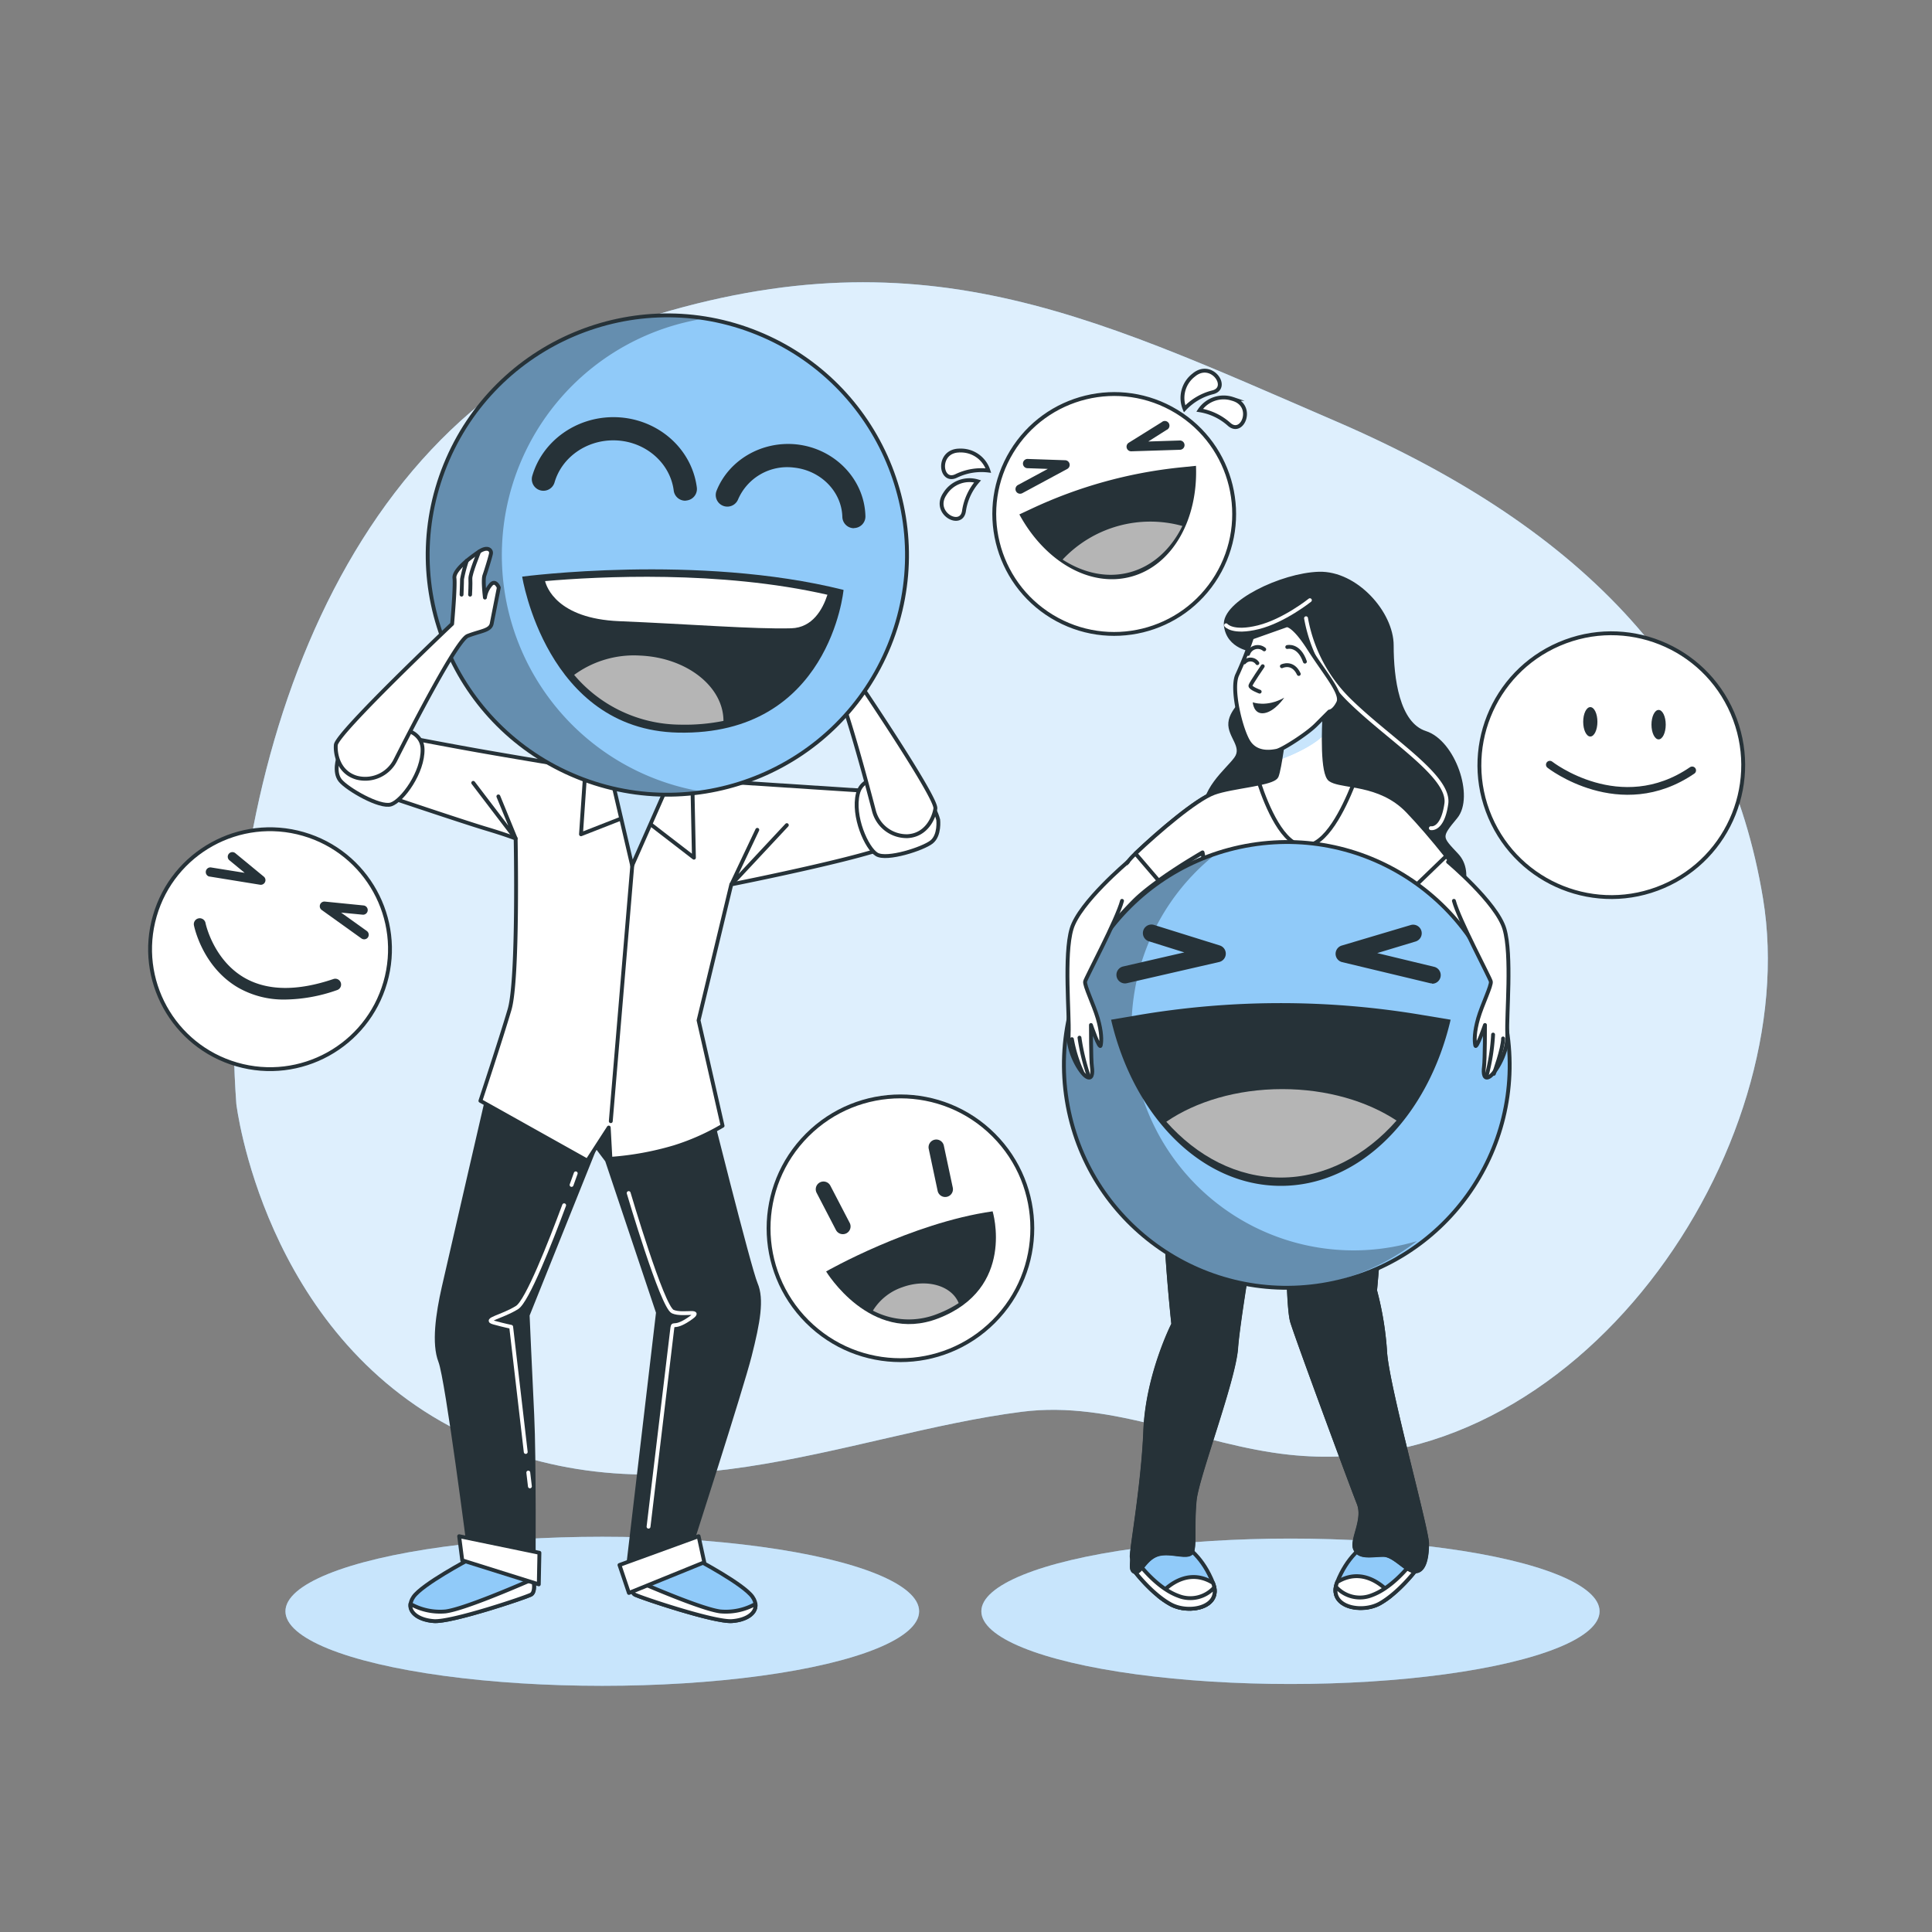 <svg xmlns="http://www.w3.org/2000/svg" xmlns:xlink="http://www.w3.org/1999/xlink" viewBox="0 0 500 500"><rect x="0" y="0" width="500" height="500" fill="#808080" stroke="none"/><defs><clipPath id="freepik--clip-path--inject-17"><path d="M350.15,203.27c-2.63-.46-4.77-.73-5.89-1.51-2.11-1.48-1.76-12.53-1.41-18.4L341,181.6l-8.61,7.68s-1.16,9.58-2,11.61c-.34.78-2.15,1.35-4.51,1.85,1.93,5.8,6.17,16.18,11.74,16.18S347.77,209.14,350.15,203.27Z" style="fill:#fff;stroke:#263238;stroke-linecap:round;stroke-linejoin:round"></path></clipPath><clipPath id="freepik--clip-path-2--inject-17"><circle cx="331.48" cy="275.79" r="57.51" transform="matrix(0.99, -0.16, 0.16, 0.99, -39.27, 55.6)" style="fill:#90CAF9;stroke:#263238;stroke-linecap:round;stroke-linejoin:round"></circle></clipPath><clipPath id="freepik--clip-path-3--inject-17"><path d="M158,200l5.6,24,10-22.64-5.12-.33-7.61-.53Z" style="fill:#fff;stroke:#263238;stroke-linecap:round;stroke-linejoin:round"></path></clipPath><clipPath id="freepik--clip-path-4--inject-17"><circle cx="172.72" cy="143.65" r="62.01" transform="translate(-25.37 249.63) rotate(-67.9)" style="fill:#90CAF9;stroke:#263238;stroke-linecap:round;stroke-linejoin:round"></circle></clipPath></defs><g id="freepik--background-simple--inject-17"><path d="M61.16,285.67s6.94,59.25,57.59,84.65,100.17.88,145.66-4.95c23.83-3.06,45.95,8.64,69.32,11.12,74.72,7.95,133.18-79.5,122.53-144-9.21-55.78-45.12-95.22-110.46-123.43S235.52,58.46,159.74,84.72,55.6,209,61.16,285.67Z" style="fill:#90CAF9"></path><path d="M61.16,285.67s6.94,59.25,57.59,84.65,100.17.88,145.66-4.95c23.83-3.06,45.95,8.64,69.32,11.12,74.72,7.95,133.18-79.5,122.53-144-9.21-55.78-45.12-95.22-110.46-123.43S235.52,58.46,159.74,84.72,55.6,209,61.16,285.67Z" style="fill:#fff;opacity:0.7"></path></g><g id="freepik--smiley-faces--inject-17"><path d="M310.47,106.17a15,15,0,0,1,7.61,3.63c3.51,3.16,6.75-4.91.94-6.56A7.45,7.45,0,0,0,310.47,106.17Z" style="fill:#fff;stroke:#263238;stroke-miterlimit:10"></path><path d="M306.57,105.8a15,15,0,0,1,7.27-4.27c4.59-1.13-.29-8.34-4.91-4.46A7.46,7.46,0,0,0,306.57,105.8Z" style="fill:#fff;stroke:#263238;stroke-miterlimit:10"></path><path d="M253,124.57a15,15,0,0,0-3.52,7.66c-.66,4.69-8.33.56-4.93-4.43A7.46,7.46,0,0,1,253,124.57Z" style="fill:#fff;stroke:#263238;stroke-miterlimit:10"></path><path d="M255.79,121.78a15,15,0,0,0-8.32,1.39c-4.25,2.07-5.13-6.59.91-6.57A7.47,7.47,0,0,1,255.79,121.78Z" style="fill:#fff;stroke:#263238;stroke-miterlimit:10"></path><circle cx="288.37" cy="133.03" r="31.04" transform="translate(25 310.49) rotate(-58.74)" style="fill:#fff;stroke:#263238;stroke-miterlimit:10"></circle><path d="M264.32,127.73a1.19,1.19,0,0,1-1.37-.58,1.21,1.21,0,0,1,.49-1.63l7.73-4.17-5.17-.18a1.2,1.2,0,1,1,.08-2.39l9.6.33a1.2,1.2,0,0,1,.53,2.25l-11.63,6.27A.93.93,0,0,1,264.32,127.73Z" style="fill:#263238"></path><path d="M305.7,116.35a1.26,1.26,0,0,1-.28.05l-12.63.4a1.2,1.2,0,0,1-.67-2.22l8.53-5.32a1.2,1.2,0,1,1,1.26,2l-4.74,3,8.17-.26a1.2,1.2,0,0,1,.36,2.35Z" style="fill:#263238"></path><path d="M263.81,133.13c6.58,12.13,18.26,19.05,29,16.09s17.26-14.88,16.71-28.66l-4.15.42a119.25,119.25,0,0,0-38.31,10.63Z" style="fill:#263238"></path><path d="M306,136.12a31.13,31.13,0,0,0-31,8.7c5.46,3.53,11.62,4.88,17.5,3.26S303.11,142.05,306,136.12Z" style="fill:#b5b5b5"></path><circle cx="69.88" cy="245.64" r="31.04" transform="translate(-185.5 244.67) rotate(-73.9)" style="fill:#fff;stroke:#263238;stroke-miterlimit:10"></circle><path d="M54,226.8a1.21,1.21,0,0,1-.73-1.3,1.19,1.19,0,0,1,1.38-1l8.67,1.39-4-3.29a1.2,1.2,0,0,1,1.52-1.85l7.42,6.11a1.18,1.18,0,0,1,.33,1.42,1.21,1.21,0,0,1-1.28.69l-13-2.11A1.11,1.11,0,0,1,54,226.8Z" style="fill:#263238"></path><path d="M93.78,243a1.23,1.23,0,0,1-.25-.14l-10.27-7.36a1.2,1.2,0,0,1,.82-2.17l10,1a1.2,1.2,0,1,1-.23,2.39l-5.57-.54,6.65,4.76a1.21,1.21,0,0,1,.27,1.68A1.2,1.2,0,0,1,93.78,243Z" style="fill:#263238"></path><path d="M73.79,258.68a23.75,23.75,0,0,1-12.1-3.05c-9.27-5.36-11.41-15.73-11.5-16.17a1.5,1.5,0,0,1,3-.58h0c0,.09,2,9.51,10.08,14.17,5.91,3.39,13.63,3.5,23,.33a1.5,1.5,0,0,1,1,2.84A41.78,41.78,0,0,1,73.79,258.68Z" style="fill:#263238"></path><circle cx="233.03" cy="317.88" r="34.13" transform="translate(-156.52 257.88) rotate(-45)" style="fill:#fff;stroke:#263238;stroke-miterlimit:10"></circle><path d="M213.8,329.05s21.94-12.53,43.09-15.56c0,0,6.07,20-14.15,27.74C225.22,347.94,213.8,329.05,213.8,329.05Z" style="fill:#263238"></path><path d="M218.12,319.4a2,2,0,0,1-1.78-1.08l-5-9.62a2,2,0,1,1,3.56-1.84l5,9.62a2,2,0,0,1-.85,2.7A2,2,0,0,1,218.12,319.4Z" style="fill:#263238"></path><path d="M244.66,309.78a2,2,0,0,1-2-1.58l-2.32-10.95a2,2,0,0,1,3.91-.83l2.33,10.95a2,2,0,0,1-2,2.41Z" style="fill:#263238"></path><path d="M248.11,337.24c-1.84-4.54-8.27-6.39-14.55-4.12a14.35,14.35,0,0,0-7.65,6.07,20,20,0,0,0,16.71.84A28.7,28.7,0,0,0,248.11,337.24Z" style="fill:#b5b5b5"></path><circle cx="417" cy="198.07" r="34.13" transform="translate(-44.32 180.65) rotate(-23.25)" style="fill:#fff;stroke:#263238;stroke-miterlimit:10"></circle><path d="M401.1,197.9s18.17,14.24,36.83,1.48" style="fill:none;stroke:#263238;stroke-linecap:round;stroke-linejoin:round;stroke-width:2px"></path><path d="M431.09,187.54c0,2.1-.83,3.81-1.84,3.81s-1.85-1.71-1.85-3.81.83-3.81,1.85-3.81S431.09,185.44,431.09,187.54Z" style="fill:#263238"></path><path d="M413.41,186.8c0,2.1-.82,3.81-1.84,3.81s-1.84-1.71-1.84-3.81.82-3.8,1.84-3.8S413.41,184.7,413.41,186.8Z" style="fill:#263238"></path></g><g id="freepik--character-2--inject-17"><ellipse cx="333.97" cy="417" rx="80" ry="18.82" style="fill:#90CAF9"></ellipse><ellipse cx="333.97" cy="417" rx="80" ry="18.82" style="fill:#fff;opacity:0.5"></ellipse><path d="M324.24,168.2s-6.38-.58-7-6.38,14.51-13.06,24.08-13.35,18.86,10.16,18.86,18.57,1.45,20.31,8.71,22.64,12.18,16.53,7.83,21.76-4.06,5.22.29,9.86.58,12.77-2.32,14.51-11.61,4.35-31.05,2.61-31-19.44-31.92-26.69,5.81-12.19,8.13-15.38-1.74-5.8-1.45-9.29,4.64-6.38,5.8-9.28S324.24,168.2,324.24,168.2Z" style="fill:#263238;stroke:#263238;stroke-linecap:round;stroke-linejoin:round"></path><path d="M338,160a39.45,39.45,0,0,0,11.67,21.67C360,191.67,375.31,201,374.31,208s-4,6.33-4,6.33" style="fill:none;stroke:#fff;stroke-linecap:round;stroke-linejoin:round"></path><path d="M339,155.33s-6.66,5.34-13.33,7-8.36-.51-8.36-.51" style="fill:none;stroke:#fff;stroke-linecap:round;stroke-linejoin:round"></path><path d="M293.77,406.83s4.32,5.67,9.16,8.34,13.5.83,11-5.5-6.5-9.67-9.5-10.84S293.62,400.66,293.77,406.83Z" style="fill:#90CAF9;stroke:#263238;stroke-linecap:round;stroke-linejoin:round"></path><path d="M299.93,413l0,.15a21.5,21.5,0,0,0,3,2c4.83,2.66,13.5.83,11-5.5C306.09,404.83,299.93,413,299.93,413Z" style="fill:#fff;stroke:#263238;stroke-linecap:round;stroke-linejoin:round"></path><path d="M302.93,415.17c4.53,2.5,12.42,1,11.34-4.36a8.34,8.34,0,0,1-9.34,2.19c-4.82-1.77-8.95-6.62-10.66-8.85a6.67,6.67,0,0,0-.5,2.68S298.09,412.5,302.93,415.17Z" style="fill:#fff;stroke:#263238;stroke-linecap:round;stroke-linejoin:round"></path><path d="M366.21,406.61s-4.32,5.67-9.15,8.34-13.5.83-11-5.5,6.5-9.67,9.5-10.83S366.36,400.44,366.21,406.61Z" style="fill:#90CAF9;stroke:#263238;stroke-linecap:round;stroke-linejoin:round"></path><path d="M360.06,412.78l-.05.16a21.06,21.06,0,0,1-2.95,2c-4.84,2.67-13.5.83-11-5.5C353.89,404.62,360.06,412.78,360.06,412.78Z" style="fill:#fff;stroke:#263238;stroke-linecap:round;stroke-linejoin:round"></path><path d="M357.06,415c-4.53,2.5-12.43,1.05-11.34-4.36a8.33,8.33,0,0,0,9.34,2.19c4.81-1.77,8.95-6.62,10.66-8.84a6.82,6.82,0,0,1,.49,2.67S361.89,412.28,357.06,415Z" style="fill:#fff;stroke:#263238;stroke-linecap:round;stroke-linejoin:round"></path><path d="M332.37,189.28s-1.16,9.58-2,11.61-11.61,2.61-16.25,4.35-14.51,10.15-20.61,16-11.6,21.18-11.6,23.21,6.09-5.8,11.6-11.31,17.7-12.48,17.7-12.48,4.37,21.59,4.95,23.91,0,6.19,0,7.06-12.19,22-14.22,39.75,1.74,51.36,1.74,51.36-6.67,13.06-7.25,27.57-3.78,31.63-3.49,32.79-.58,3.48.87,3.77,2.62-3.77,6.1-4.64,8.12,1.45,8.7-.87,0-7,.58-13.06,10.16-31.05,10.74-39.46,7.54-49.62,9-51.65l1.46-2s1.45-3.49,2.32.29,0,41.2,1.74,46.71,15.45,42.53,17.19,46.89-2,9.57-.87,11.89,4.35,1.45,7.25,1.45,5.92,4.26,8.24,4.26,3.08-3.39,3.08-7.16S359.06,359,358.48,350a82.12,82.12,0,0,0-2.61-16s3.77-41.5,2.9-50.49-8.41-31.92-8.41-31.92l5.22-28.65s16,9,21.47,16.25,9.29,7,8.71,1.16-14.22-22.92-21.48-30.47-17.12-6.09-20-8.12-1.16-22.06-1.16-22.06Z" style="fill:#fff;stroke:#263238;stroke-linecap:round;stroke-linejoin:round"></path><path d="M350.72,400.9c1.16,2.32,4.35,1.45,7.25,1.45s5.92,4.26,8.24,4.26,3.08-3.39,3.08-7.16S359.06,359,358.48,350a82.12,82.12,0,0,0-2.61-16s3.77-41.5,2.9-50.49a52.71,52.71,0,0,0-.86-5.21l-51.4-5a82.06,82.06,0,0,0-4.61,18c-2,17.7,1.74,51.36,1.74,51.36s-6.67,13.06-7.25,27.57-3.78,31.63-3.49,32.79-.58,3.48.87,3.77,2.62-3.77,6.1-4.64,8.12,1.45,8.7-.87,0-7,.58-13.06,10.16-31.05,10.74-39.46,7.54-49.62,9-51.65l1.46-2s1.45-3.49,2.32.29,0,41.2,1.74,46.71,15.45,42.53,17.19,46.89S349.56,398.58,350.72,400.9Z" style="fill:#263238;stroke:#263238;stroke-linecap:round;stroke-linejoin:round"></path><path d="M364.28,209.88c-7.25-7.54-17.12-6.09-20-8.12-2.11-1.48-1.76-12.53-1.41-18.4L341,181.6l-8.61,7.68s-1.16,9.58-2,11.61-11.61,2.61-16.25,4.35-14.18,9.87-20.29,15.66l6,7c5.45-3.92,11.37-7.3,11.37-7.3s4.37,21.59,4.95,23.91,0,6.19,0,7.06c0,.64-6.65,12.37-10.94,25.58,8.32,3.83,24.7,8.18,53.39,4.73-1.48-9.84-8.21-30.31-8.21-30.31l5.22-28.65s5,2.83,10.4,6.59l8.29-8C370.73,217,367.05,212.75,364.28,209.88Z" style="fill:#fff;stroke:#263238;stroke-linecap:round;stroke-linejoin:round"></path><path d="M350.15,203.27c-2.63-.46-4.77-.73-5.89-1.51-2.11-1.48-1.76-12.53-1.41-18.4L341,181.6l-8.61,7.68s-1.16,9.58-2,11.61c-.34.78-2.15,1.35-4.51,1.85,1.93,5.8,6.17,16.18,11.74,16.18S347.77,209.14,350.15,203.27Z" style="fill:#fff"></path><g style="clip-path:url(#freepik--clip-path--inject-17)"><path d="M342.79,184.42a18.42,18.42,0,0,0-3.09.55,30.15,30.15,0,0,0-5.73,2.88l-1.6,1.43s-.48,3.9-1,7.25c2-.72,7.81-3,11.26-6.29C342.62,188.17,342.7,186.14,342.79,184.42Z" style="fill:#90CAF9"></path><path d="M342.79,184.42a18.42,18.42,0,0,0-3.09.55,30.15,30.15,0,0,0-5.73,2.88l-1.6,1.43s-.48,3.9-1,7.25c2-.72,7.81-3,11.26-6.29C342.62,188.17,342.7,186.14,342.79,184.42Z" style="fill:#fff;opacity:0.5"></path></g><path d="M350.15,203.27c-2.63-.46-4.77-.73-5.89-1.51-2.11-1.48-1.76-12.53-1.41-18.4L341,181.6l-8.61,7.68s-1.16,9.58-2,11.61c-.34.78-2.15,1.35-4.51,1.85,1.93,5.8,6.17,16.18,11.74,16.18S347.77,209.14,350.15,203.27Z" style="fill:none;stroke:#263238;stroke-linecap:round;stroke-linejoin:round"></path><circle cx="331.48" cy="275.79" r="57.51" transform="matrix(0.99, -0.16, 0.16, 0.99, -39.27, 55.6)" style="fill:#90CAF9"></circle><g style="clip-path:url(#freepik--clip-path-2--inject-17)"><path d="M350.39,323.6a57.5,57.5,0,0,1-35.21-103,57.51,57.51,0,1,0,51.51,100.6A57.3,57.3,0,0,1,350.39,323.6Z" style="opacity:0.3"></path></g><circle cx="331.48" cy="275.79" r="57.51" transform="matrix(0.99, -0.16, 0.16, 0.99, -39.27, 55.6)" style="fill:none;stroke:#263238;stroke-linecap:round;stroke-linejoin:round"></circle><path d="M291.13,254.51a2.22,2.22,0,0,1-.49-4.38l15.86-3.65-9.16-2.87a2.22,2.22,0,0,1,1.32-4.24l17,5.31a2.22,2.22,0,0,1-.16,4.29l-23.86,5.48A2.2,2.2,0,0,1,291.13,254.51Z" style="fill:#263238"></path><path d="M370.63,254.51a2.31,2.31,0,0,1-.52-.06L347.35,249a2.22,2.22,0,0,1-1.7-2.1,2.24,2.24,0,0,1,1.59-2.19l17.85-5.31a2.22,2.22,0,0,1,1.26,4.26l-9.93,3,14.73,3.55a2.22,2.22,0,0,1-.52,4.38Z" style="fill:#263238"></path><path d="M287.55,263.9c5.8,24.9,23.27,43,43.93,43s38.14-18.09,43.94-43l-7.63-1.27a220.51,220.51,0,0,0-73.66.15Z" style="fill:#263238"></path><path d="M361.43,290c-7.58-5-18-8.14-29.59-8.14-11.78,0-22.4,3.24-30,8.45,8,9,18.34,14.44,29.65,14.44S353.38,299.15,361.43,290Z" style="fill:#b5b5b5"></path><path d="M324,165a95.35,95.35,0,0,1-3.77,9.58c-1.74,3.48.87,14.21,2.9,17.41s5.8,2.61,7.26,2.32,7.83-4.35,10.15-6.68l3.48-3.48s1.16,0,2.32-2.32-3.48-7.54-7.54-13.93-5.8-6.09-5.8-6.09Z" style="fill:#fff;stroke:#263238;stroke-linecap:round;stroke-linejoin:round"></path><path d="M326.79,172.42s-3,4.37-3.18,5S326,179,326,179" style="fill:none;stroke:#263238;stroke-linecap:round;stroke-linejoin:round"></path><path d="M331.75,172.42s2.78-1.39,4.37,2" style="fill:none;stroke:#263238;stroke-linecap:round;stroke-linejoin:round"></path><path d="M325.4,171.62a2.14,2.14,0,0,0-3.38-.2" style="fill:none;stroke:#263238;stroke-linecap:round;stroke-linejoin:round"></path><path d="M333.14,167.45s3-.79,4.57,3.78" style="fill:none;stroke:#263238;stroke-linecap:round;stroke-linejoin:round"></path><path d="M327.18,168.05a2.63,2.63,0,0,0-4.17,1.19" style="fill:none;stroke:#263238;stroke-linecap:round;stroke-linejoin:round"></path><path d="M324.21,181.75s3.57,1.39,8.14-1.19c0,0-2.38,3.58-5.17,4S324.21,181.75,324.21,181.75Z" style="fill:#263238"></path><path d="M291.89,223.05s-12.56,10.55-14.57,17.34-.51,22.37-.76,27.14,3,10.05,4.53,11.06,1.76-.76,1.5-2.52-.25-10.8-.25-10.8,2.26,6.53,2.52,5.28.25-3.52-.76-7-3.52-8.54-3.27-9.55,8.3-16.08,9.55-20.86" style="fill:#fff;stroke:#263238;stroke-linecap:round;stroke-linejoin:round"></path><path d="M281.76,278.5a55.62,55.62,0,0,1-2.39-9.95" style="fill:none;stroke:#263238;stroke-linecap:round;stroke-linejoin:round"></path><path d="M280,277.3a35.43,35.43,0,0,1-2.59-8.36" style="fill:none;stroke:#263238;stroke-linecap:round;stroke-linejoin:round"></path><path d="M374.76,223.05s12.57,10.55,14.58,17.34.5,22.37.75,27.14-3,10.05-4.52,11.06-1.76-.76-1.51-2.52.25-10.8.25-10.8-2.26,6.53-2.51,5.28-.25-3.52.75-7,3.52-8.54,3.27-9.55-8.29-16.08-9.55-20.86" style="fill:#fff;stroke:#263238;stroke-linecap:round;stroke-linejoin:round"></path><path d="M384.82,278.1a52.69,52.69,0,0,0,1.59-10.35" style="fill:none;stroke:#263238;stroke-linecap:round;stroke-linejoin:round"></path><path d="M386.61,277.9s2.39-6.57,2.39-9.15" style="fill:none;stroke:#263238;stroke-linecap:round;stroke-linejoin:round"></path></g><g id="freepik--character-1--inject-17"><ellipse cx="155.87" cy="417" rx="82" ry="19.29" style="fill:#90CAF9"></ellipse><ellipse cx="155.87" cy="417" rx="82" ry="19.29" style="fill:#fff;opacity:0.5"></ellipse><path d="M121.41,403.58S109.25,410,107,413.28s.76,5.94,5.33,6.26,23.38-6,25.08-6.83.47-5.8-.77-8.35S121.41,403.58,121.41,403.58Z" style="fill:#90CAF9;stroke:#263238;stroke-linecap:round;stroke-linejoin:round"></path><path d="M138,408.66c-4.82,2.11-18.13,7.8-22.71,8.38a15.73,15.73,0,0,1-9.08-1.94c-.31,2.42,2.39,4.18,6.08,4.44,4.57.32,23.38-6,25.08-6.83C138.31,412.25,138.36,410.54,138,408.66Z" style="fill:#fff;stroke:#263238;stroke-linecap:round;stroke-linejoin:round"></path><path d="M180.31,403.58s12.16,6.39,14.45,9.7-.76,5.94-5.33,6.26-23.38-6-25.08-6.83-.47-5.8.76-8.35S180.31,403.58,180.31,403.58Z" style="fill:#90CAF9;stroke:#263238;stroke-linecap:round;stroke-linejoin:round"></path><path d="M163.72,408.66c4.82,2.11,18.12,7.8,22.71,8.38a15.73,15.73,0,0,0,9.08-1.94c.31,2.42-2.39,4.18-6.08,4.44-4.57.32-23.38-6-25.08-6.83C163.41,412.25,163.36,410.54,163.72,408.66Z" style="fill:#fff;stroke:#263238;stroke-linecap:round;stroke-linejoin:round"></path><path d="M127.43,278.45s-11.07,47.9-12.61,54.74-2.67,14.53-.87,19.13,7.57,49.74,7.57,49.74l16.58,4.52s.21-29-.35-40.4-1.19-25.81-1.19-25.81l17.63-43.91,2.9,3.85,13.19,39.37-7.76,66,15.77-4.13s13.55-42,15.75-50.69,3.27-14.6,1.55-18.61-12.89-48.76-12.89-48.76Z" style="fill:#263238;stroke:#263238;stroke-linecap:round;stroke-linejoin:round"></path><path d="M162.7,308.76s8.67,29.48,11.41,30.68,8.44-.89,4.12,2-4,.2-4.31,2.9-6.08,50.76-6.08,50.76" style="fill:none;stroke:#fff;stroke-linecap:round;stroke-linejoin:round"></path><line x1="136.72" y1="381.1" x2="137.14" y2="384.67" style="fill:none;stroke:#fff;stroke-linecap:round;stroke-linejoin:round"></line><path d="M146,311.92c-3.62,9.74-9.57,24.83-12.18,26.46-3.9,2.44-8.77,3.14-6.06,3.89s4.53,1.11,4.53,1.11l3.77,32.39" style="fill:none;stroke:#fff;stroke-linecap:round;stroke-linejoin:round"></path><path d="M149,303.66s-.4,1.15-1.08,3" style="fill:none;stroke:#fff;stroke-linecap:round;stroke-linejoin:round"></path><path d="M160.92,200.52s-26.83-4.42-37.64-6.35-20.1-3.77-20.1-3.77l-4.71,15.09s21.45,7.22,27.1,8.91,7.88,2.61,7.88,2.61.74,36.43-1.58,44.27-7.54,23.61-7.54,23.61L152,300.37l5.54-8.56.44,8.09a77.07,77.07,0,0,0,16.51-3A59.32,59.32,0,0,0,187,291.35l-6.21-27.28,8.47-35.19s42.68-8.48,42.94-11.23-5.87-12.83-5.87-12.83l-57.84-3.77Z" style="fill:#fff;stroke:#263238;stroke-linecap:round;stroke-linejoin:round"></path><polygon points="151.54 198.64 150.36 215.91 164.53 210.36 179.59 221.97 179.11 199.28 151.54 198.64" style="fill:#fff;stroke:#263238;stroke-linecap:round;stroke-linejoin:round"></polygon><line x1="163.63" y1="224.02" x2="158.07" y2="290.16" style="fill:none;stroke:#263238;stroke-linecap:round;stroke-linejoin:round"></line><polyline points="195.99 214.76 189.3 228.88 203.63 213.54" style="fill:none;stroke:#263238;stroke-linecap:round;stroke-linejoin:round"></polyline><polyline points="128.98 206.11 133.45 217.01 122.47 202.6" style="fill:none;stroke:#263238;stroke-linecap:round;stroke-linejoin:round"></polyline><path d="M158,200l5.6,24,10-22.64-5.12-.33-7.61-.53Z" style="fill:#fff"></path><g style="clip-path:url(#freepik--clip-path-3--inject-17)"><path d="M158,200l5.6,24,10-22.64-5.12-.33-7.61-.53Z" style="fill:#90CAF9"></path><path d="M158,200l5.6,24,10-22.64-5.12-.33-7.61-.53Z" style="fill:#fff;opacity:0.5"></path></g><path d="M158,200l5.6,24,10-22.64-5.12-.33-7.61-.53Z" style="fill:none;stroke:#263238;stroke-linecap:round;stroke-linejoin:round"></path><path d="M242.81,212.16s.48,4-1.73,5.75-11.56,4.78-14.18,3.21-6.33-9.89-4.88-15.73,10.21-3.67,10.21-3.67S240.79,204.45,242.81,212.16Z" style="fill:#fff;stroke:#263238;stroke-linecap:round;stroke-linejoin:round"></path><path d="M234.89,216.4a8.75,8.75,0,0,1-8.75-6.69c-2.61-10-9-33.67-11.39-35.28-3.08-2.05-5.44-2.58-5.4-4.47l.2-9.47s1.37-2.05,2.27-.14a6.53,6.53,0,0,1,.69,3.43s1.51-4.24,1.35-5.56-.47-4.94-.45-5.88,1.27-1.78,3.12.15,5.46,6.08,4.76,8.06-1.95,11.7-1.95,11.7,23.17,34,22.73,37C241.75,211.43,239.89,216.12,234.89,216.4Z" style="fill:#fff;stroke:#263238;stroke-linecap:round;stroke-linejoin:round"></path><path d="M219.21,155.78s-1.65-1-1.57.62a10.7,10.7,0,0,0,1,3.42l-1.14,3.8" style="fill:none;stroke:#263238;stroke-linecap:round;stroke-linejoin:round"></path><path d="M218,154.51s-1.46-.81-1.9,1.17a6.49,6.49,0,0,0,.56,3.89l-.88,3.6" style="fill:none;stroke:#263238;stroke-linecap:round;stroke-linejoin:round"></path><path d="M216.53,152.49s-2.22-.28-2.13,1.5a29.66,29.66,0,0,0,.77,4.41l-.83,4.67" style="fill:none;stroke:#263238;stroke-linecap:round;stroke-linejoin:round"></path><circle cx="172.72" cy="143.65" r="62.01" transform="translate(-25.37 249.63) rotate(-67.9)" style="fill:#90CAF9"></circle><g style="clip-path:url(#freepik--clip-path-4--inject-17)"><path d="M129.93,141.14a62,62,0,0,1,52.49-58.72,62,62,0,1,0-12.26,123.19,62.88,62.88,0,0,0,12-.67A62,62,0,0,1,129.93,141.14Z" style="opacity:0.3"></path></g><circle cx="172.72" cy="143.65" r="62.01" transform="translate(-25.37 249.63) rotate(-67.9)" style="fill:none;stroke:#263238;stroke-linecap:round;stroke-linejoin:round"></circle><path d="M135.14,149.23s45.51-6,83.17,3.44c0,0-3.53,37.8-42.85,36.93C141.37,188.85,135.14,149.23,135.14,149.23Z" style="fill:#263238"></path><path d="M177.36,129.58a3,3,0,0,1-3-2.62c-.95-7.39-7.68-13-15.64-13-7.1,0-13.35,4.48-15.2,10.88a3,3,0,0,1-5.77-1.67c2.6-8.95,11.22-15.21,21-15.21,11,0,20.25,7.82,21.59,18.2a3,3,0,0,1-2.6,3.36Z" style="fill:#263238"></path><path d="M221,136.7a3,3,0,0,1-3-2.91c-.18-6.59-5.61-12.09-12.63-12.79a13.85,13.85,0,0,0-14.35,8.23,3,3,0,1,1-5.57-2.24c3.19-7.94,11.62-12.85,20.52-12,10,1,17.76,9,18,18.59a3,3,0,0,1-2.91,3.08Z" style="fill:#263238"></path><path d="M141.07,150.39c.36,1.49,3.11,9.71,19.18,10.37,17.68.73,35.33,2.12,44.53,1.84,5.5-.16,8.13-4.89,9.36-8.68C186.3,147.56,155,149.18,141.07,150.39Z" style="fill:#fff"></path><path d="M187.23,186.57c0-8.89-9.53-16.41-21.64-16.91a26.22,26.22,0,0,0-17,5,36.26,36.26,0,0,0,27.53,12.88A50.43,50.43,0,0,0,187.23,186.57Z" style="fill:#b5b5b5"></path><polygon points="119.63 403.81 139.44 410.03 139.6 401.86 118.83 397.57 119.63 403.81" style="fill:#fff;stroke:#263238;stroke-linecap:round;stroke-linejoin:round"></polygon><polygon points="160.32 405.02 162.76 412.25 182.27 404.32 180.8 397.57 160.32 405.02" style="fill:#fff;stroke:#263238;stroke-linecap:round;stroke-linejoin:round"></polygon><path d="M87.6,196s-1.33,3.79.46,6,10.27,7.14,13.17,6.17,8.29-8.31,8.13-14.32-9.19-5.77-9.19-5.77S91.22,188.91,87.6,196Z" style="fill:#fff;stroke:#263238;stroke-linecap:round;stroke-linejoin:round"></path><path d="M92.38,201.28a8.74,8.74,0,0,0,10-4.66c4.69-9.26,15.94-31,18.65-32.05,3.45-1.34,5.87-1.35,6.23-3.21s1.83-9.29,1.83-9.29-.9-2.3-2.19-.62a6.43,6.43,0,0,0-1.4,3.2s-.57-4.46-.13-5.72,1.51-4.72,1.69-5.65-.86-2-3.08-.51-6.64,4.77-6.37,6.85-.6,11.85-.6,11.85-29.88,28.27-30.1,31.32C86.73,195,87.55,199.94,92.38,201.28Z" style="fill:#fff;stroke:#263238;stroke-linecap:round;stroke-linejoin:round"></path><path d="M124,142.77s-2.35,5.68-2.27,7-.07,4.13-.07,4.13" style="fill:none;stroke:#263238;stroke-linecap:round;stroke-linejoin:round"></path><path d="M120.83,145.09a35.46,35.46,0,0,0-1.26,4.8c0,1.08-.12,4-.12,4" style="fill:none;stroke:#263238;stroke-linecap:round;stroke-linejoin:round"></path></g></svg>